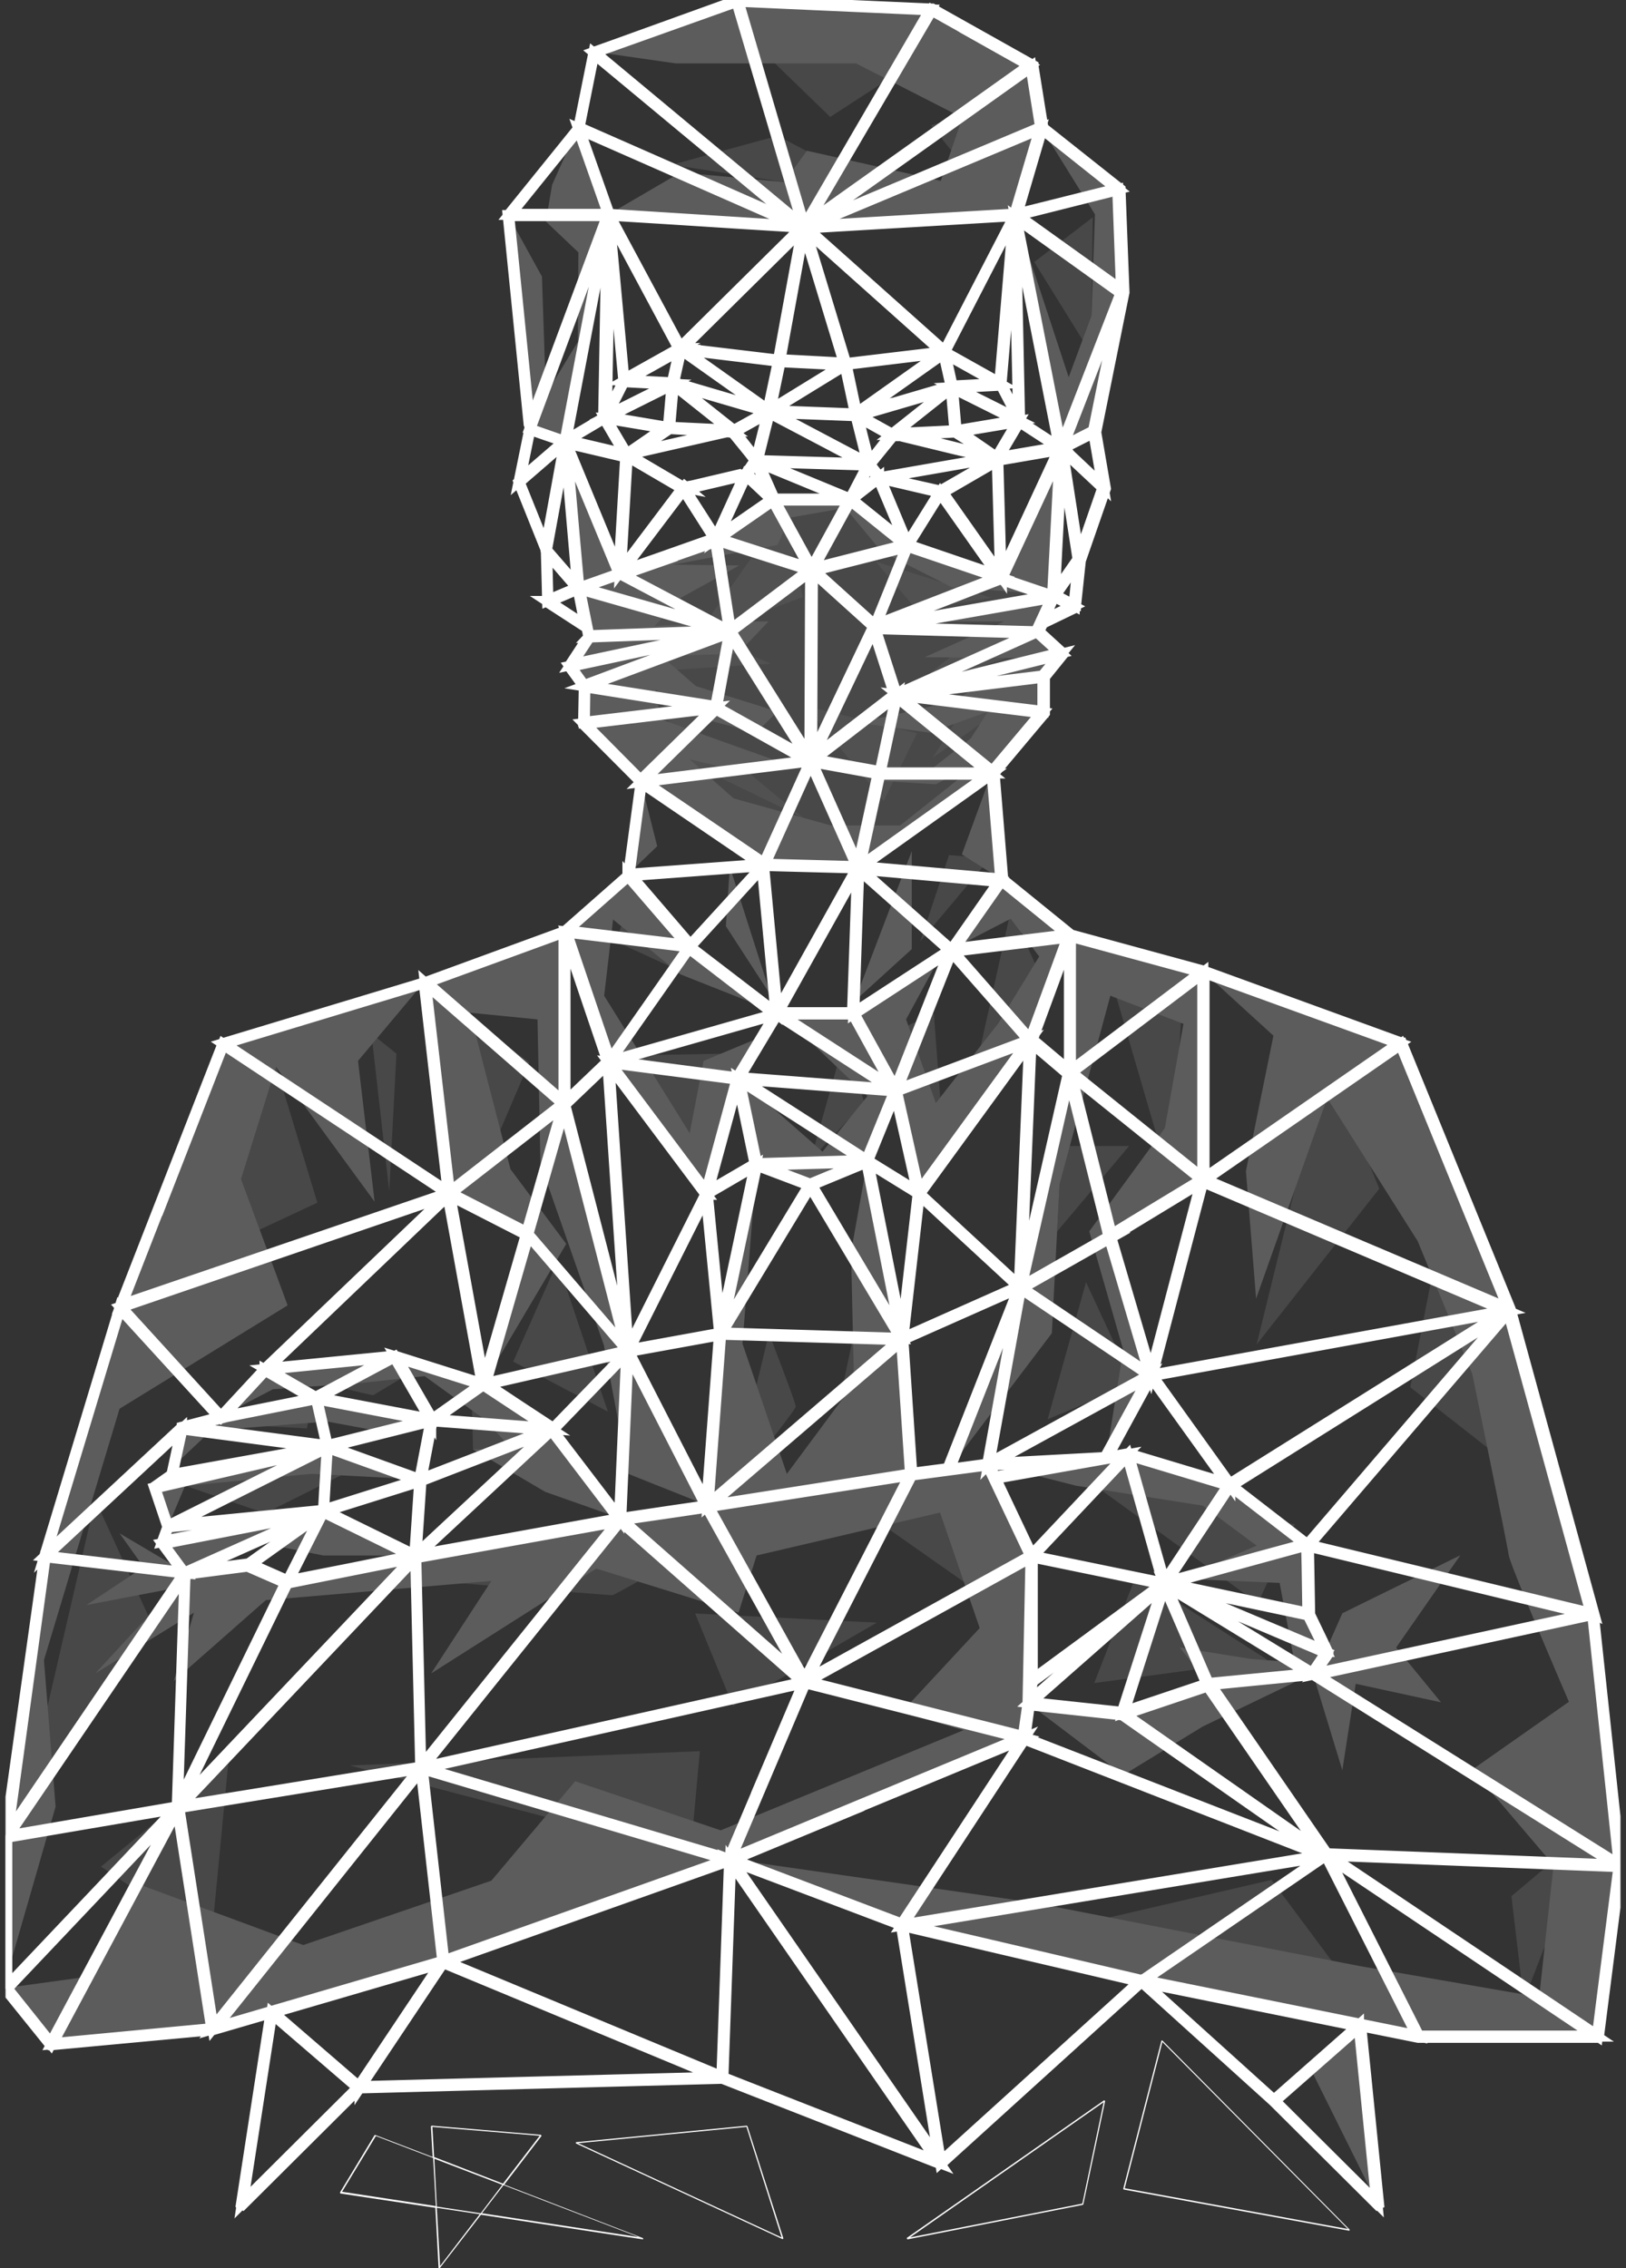 <svg width="147" height="205" viewBox="0 0 147 205" fill="none" xmlns="http://www.w3.org/2000/svg">
<rect x="0" y="0" width="147" height="205" fill="#333333" stroke="none"/>
<g clip-path="url(#clip0_6242_28283)">
<path d="M144.08 145.822L136.55 118.374L126.712 94.271H126.69L108.851 87.782L96.817 84.505L90.655 79.51L89.87 69.855L94.42 64.437V64.392V61.182L96.078 59.13V59.063L93.904 57.079L94.263 56.321L97.221 54.894V54.849L97.669 50.657L99.932 44.147L99.058 39.063L101.613 26.421L101.255 17.145V17.1L94.285 11.571L93.389 5.974V5.929L84.29 0.823H84.268L66.721 0.043L53.746 4.725L53.701 4.77L52.334 11.593L45.992 19.442V19.486L47.919 38.751L46.933 43.589L49.421 49.788L49.533 54.381V54.426L53.073 56.722L53.23 57.547L51.505 60.178V60.245L52.827 62.074L52.76 65.396V65.441L57.981 70.68L56.861 79.109L51.124 84.17L38.507 88.786L20.198 94.315L20.153 94.36L10.876 118.106L4.041 140.716L0.5 165.978V179.736L4.579 184.797H4.623L19.235 183.437L24.501 181.899L21.834 199.179L21.924 199.223L32.501 188.699L65.309 187.83L85.007 195.544H85.052L103.204 179.089L115.149 189.881L124.538 199.223L124.628 199.179L123.014 183.08L128.214 184.128H144.438L144.506 184.084L146.478 168.632L144.035 145.799L144.08 145.822ZM24.568 181.787L19.392 183.303L38.081 159.914L40.031 177.261L24.568 181.787ZM14.327 109.388L20.176 94.382L40.524 107.85L10.965 117.95L14.305 109.388H14.327ZM52.894 62.074L64.413 63.902L52.827 65.284L52.872 62.074H52.894ZM53.275 57.57L65.466 57.124L51.639 60.067L53.297 57.547L53.275 57.57ZM55.023 19.375H46.104L52.312 11.682L55.023 19.375ZM94.218 11.66L101.03 17.078L91.932 19.352L94.195 11.66H94.218ZM97.109 54.716L95.383 53.801L97.49 50.791L97.109 54.649V54.693V54.716ZM94.285 61.093L82.027 62.587L95.854 59.153L94.285 61.07V61.093ZM127.967 97.66L136.393 118.285L108.919 106.623L126.622 94.382L127.967 97.66ZM146.41 168.565L118.936 151.351L143.99 145.911L145.783 162.812L146.388 168.565H146.41ZM103.249 179L81.87 174.005L119.698 167.762L103.249 179.022V179ZM47.785 111.618L56.771 122.075L43.885 125.041L47.762 111.618H47.785ZM51.191 84.237L62.329 85.575L55.135 95.854L53.477 90.971L51.191 84.237ZM56.995 79.131L68.984 78.239L62.418 85.419L58.99 81.428L56.995 79.109V79.131ZM81.601 62.765L94.285 61.204V64.303L81.601 62.742V62.765ZM43.975 125.108L56.726 122.187L50.026 129.099L47.068 127.159L43.975 125.108ZM58.183 70.636L73.354 68.763L69.141 78.083L62.082 73.289L58.205 70.658L58.183 70.636ZM79.584 69.744L73.556 68.651L81.041 62.876L79.584 69.722V69.744ZM20.557 141.585L17.151 142.031L28.804 136.836L22.484 141.34L20.557 141.585ZM29.14 136.724L26.025 142.879L22.641 141.385L29.162 136.724H29.14ZM15.582 137.839L29.588 130.816L29.341 134.874L29.252 136.502L19.952 137.416L15.582 137.839ZM20.041 128.118L28.624 126.401L29.588 130.66L16.859 128.987L20.064 128.14L20.041 128.118ZM54.821 37.502L55.135 20.467L56.413 34.425L55.449 36.298L54.821 37.502ZM82.296 20.044H82.341L91.753 19.486L85.411 31.772L72.884 20.601L82.296 20.044ZM90.207 41.583L90.498 52.018L85.209 44.504L85.904 44.102L90.207 41.605V41.583ZM79.114 56.544L73.578 51.549L82.004 49.409L81.265 51.26L79.136 56.544H79.114ZM90.52 34.804L91.215 36.142L92.134 37.926L86.33 35.027L90.52 34.804ZM70.553 32.686L76.29 32.976L69.612 37.078L70.486 32.887L70.531 32.686H70.553ZM67.483 42.764L68.153 41.896L68.312 41.694L67.909 42.207L67.528 42.697L67.483 42.764ZM78.665 42.029L79.427 43.015L79.603 43.166L79.495 43.099L79.046 42.541L78.643 42.029H78.665ZM79.708 43.121L79.763 43.077L79.632 43.15L79.708 43.121ZM78.665 41.917L80.369 39.754L80.638 39.42H80.548L78.665 41.939V41.917ZM78.576 41.85L77.523 37.636L80.548 39.331L78.576 41.85ZM78.307 41.917L68.469 41.627L69.545 37.301L74.721 40.022L78.307 41.917ZM68.379 41.538L66.407 39.018L69.433 37.324L68.379 41.538ZM69.993 45.105L68.514 41.761L76.626 45.105H69.993ZM76.873 45.105L68.716 41.739L78.464 42.029L76.873 45.083V45.105ZM78.553 42.095L79.383 43.166L77.052 44.972L78.553 42.095ZM79.383 43.166H79.603L84.963 44.414L79.786 43.21H79.539L79.383 43.166ZM85.075 44.347L86.895 43.298L88.169 42.564L86.442 43.568L85.075 44.347ZM79.681 43.099L79.603 43.166L79.763 43.077L79.681 43.099ZM79.603 43.166L89.849 41.378L86.621 40.646L90.005 41.36L88.169 42.564L85.007 44.385L79.603 43.166ZM81.355 39.331L86.621 40.646L89.849 41.378L79.603 43.166L79.427 43.015L78.845 42.285L78.643 41.939L80.727 39.375H81.355V39.331ZM80.638 39.241L77.59 37.547L85.837 35.139L80.638 39.264V39.241ZM77.388 37.569L78.464 41.872L69.769 37.279L77.388 37.569ZM69.388 37.212L66.34 38.907L61.141 34.782L69.388 37.19V37.212ZM65.896 39.018H65.6H66.25H65.896ZM65.489 39.063L65.803 39.018L66.276 39.1L67.769 40.936L68.29 41.605L67.438 42.853L63.989 43.67L61.791 44.057L56.704 41.074L65.511 39.063H65.489ZM61.88 44.035L61.914 43.991L61.993 44.057L61.88 44.035ZM79.427 43.233L81.892 49.097L76.962 45.128L79.427 43.21V43.233ZM85.187 44.303L89.9 41.555L90.005 41.493L88.324 42.474L85.254 44.258L85.187 44.303ZM81.646 39.308L86.352 39.041L90.005 41.36L81.646 39.286V39.308ZM80.772 39.197L85.993 35.05L86.33 38.929L80.772 39.197ZM80.144 36.61L77.702 37.324L85.321 31.928L85.993 34.916L80.144 36.633V36.61ZM77.433 37.368L76.492 32.931L85.142 31.883L77.433 37.346V37.368ZM77.321 37.413L69.679 37.123L76.402 32.998L77.343 37.413H77.321ZM70.508 32.53L72.66 20.735L76.335 32.82L70.508 32.508V32.53ZM69.59 36.32L69.433 37.056L61.724 31.593L70.374 32.641L69.59 36.343V36.32ZM69.164 37.012L60.895 34.581L61.567 31.593L69.186 36.989L69.164 37.012ZM66.094 38.885L60.536 38.617L60.872 34.737L66.094 38.885ZM65.197 38.996L65.511 39.063L56.704 41.074L59.432 39.48L60.536 38.728L65.197 38.996ZM56.659 41.047L61.791 44.057L56.861 41.159L56.659 41.047ZM67.998 42.207L68.357 41.761L69.746 44.927L67.505 42.853L67.998 42.229V42.207ZM76.761 45.195L73.377 51.371L69.993 45.195H76.761ZM76.873 45.217L81.892 49.253L73.489 51.393L76.873 45.217ZM82.027 49.164L79.539 43.21L84.963 44.481L82.049 49.164H82.027ZM90.005 41.36L86.464 39.041H86.621L90.005 41.36ZM86.442 38.929L86.106 35.05L91.999 37.993L86.442 38.929ZM86.083 34.893L85.433 31.95L90.296 34.67L86.106 34.893H86.083ZM76.469 32.864L72.772 20.712L85.209 31.816L76.447 32.864H76.469ZM70.396 32.552L61.634 31.504L72.548 20.712L70.374 32.575L70.396 32.552ZM61.432 31.66L60.782 34.603L56.592 34.381L61.455 31.66H61.432ZM56.413 34.492L60.603 34.715L54.799 37.614L55.74 35.785L56.39 34.492H56.413ZM60.76 34.76L60.424 38.639L54.866 37.703L60.76 34.76ZM60.424 38.773L56.659 41.047L60.267 38.773H60.424ZM67.326 42.943L64.727 48.629L61.903 44.214L67.304 42.943H67.326ZM67.438 42.943L69.791 45.15L64.861 48.562L67.438 42.943ZM69.881 45.239L73.265 51.393L64.883 48.695L69.903 45.217L69.881 45.239ZM78.979 56.633L73.377 68.406L73.444 51.616L79.002 56.633H78.979ZM82.027 49.364L90.296 52.174L79.136 56.499L82.027 49.342V49.364ZM82.072 49.253L85.007 44.548L90.296 52.062L82.072 49.253ZM90.117 41.36L86.688 38.996L92.022 38.104L90.094 41.36H90.117ZM92.156 38.104L95.719 40.423L90.229 41.36L92.156 38.104ZM91.842 37.324L90.498 34.693L91.708 20.445L92.089 37.77L91.865 37.324H91.842ZM90.386 34.626L85.366 31.816L91.641 19.665L90.386 34.626ZM72.48 20.556L61.499 31.415L55.068 19.442L60.133 19.754L66.385 20.155L72.48 20.534V20.556ZM61.41 31.504L56.39 34.314L55.045 19.665L61.388 31.504H61.41ZM54.62 37.792L56.525 41.047L51.236 39.799L54.62 37.792ZM54.754 37.792L60.088 38.684L56.659 41.047L54.732 37.792H54.754ZM61.701 44.147L56.099 51.572L56.704 41.226L61.701 44.147ZM61.791 44.236L64.615 48.673L59.752 50.39L56.188 51.639L61.791 44.236ZM73.22 51.505L67.841 55.563L66.026 56.923L64.771 48.807L73.22 51.505ZM71.853 52.687L73.287 51.616L73.22 68.495L66.049 57.057L71.831 52.709L71.853 52.687ZM113.177 135.788L118.062 139.556L105.4 143.012L111.205 134.25L113.199 135.788H113.177ZM118.734 151.062V151.106L118.622 151.218L105.938 143.458L119.9 149.367L118.757 151.062H118.734ZM118.465 151.262L109.232 152.154L105.378 143.258L118.465 151.262ZM38.955 128.43L37.947 133.714L29.722 130.749L38.955 128.43ZM29.566 130.66L28.602 126.423L38.754 128.363L29.566 130.66ZM43.93 131.418L38.059 133.692L39.067 128.408L49.6 129.21L43.908 131.418H43.93ZM39.202 128.318L43.684 125.152L49.667 129.099L39.202 128.296V128.318ZM38.059 133.826L49.622 129.344L37.611 140.515L38.059 133.826ZM37.499 140.56L29.364 136.568L37.947 133.87L37.499 140.56ZM39.067 128.274L35.818 122.655L43.572 125.108L39.09 128.274H39.067ZM38.933 128.274L28.714 126.334L35.661 122.633L38.933 128.296V128.274ZM29.588 130.816L37.812 133.781L29.252 136.479L29.588 130.816ZM37.364 140.626L31.695 141.764L26.047 142.879L29.207 136.635L37.342 140.626H37.364ZM49.869 129.255L55.964 137.26L37.7 140.56L49.846 129.255H49.869ZM85.747 132.867L89.288 132.399L89.848 133.581L93.187 140.626L72.884 151.864L82.408 133.313L85.747 132.867ZM93.209 151.931L93.075 152.935L93.209 146.201V151.931ZM93.322 151.976L104.257 143.926L93.075 153.76L93.322 151.953V151.976ZM93.322 151.842V140.716L105.131 143.146L93.322 151.82V151.842ZM93.366 140.626L101.927 131.552L105.176 143.079L93.366 140.649V140.626ZM93.277 140.56L89.982 133.603L101.792 131.507L93.277 140.537V140.56ZM92.941 153.916L92.515 156.948L72.906 151.976L93.209 140.738L92.941 153.893V153.916ZM105.154 143.302L101.456 154.763L93.142 153.871L105.154 143.302ZM101.591 154.741L105.266 143.28L109.12 152.199L102.016 154.585L101.591 154.741ZM102.039 131.507L111.07 134.227L105.266 142.99L102.016 131.507H102.039ZM103.585 125.018L99.91 131.73L89.557 132.287L103.877 124.439L103.563 125.041L103.585 125.018ZM99.036 131.886L89.938 133.491L89.422 132.399L99.036 131.886ZM64.144 136.056L81.511 121.161L82.318 133.224L64.144 136.078V136.056ZM73.242 107.025L68.648 105.286L78.083 105.018L73.242 107.025ZM68.402 105.308L73.175 107.114L65.242 120.225L68.402 105.308ZM78.352 105.018L81.467 120.715L73.354 107.092L78.374 105.018H78.352ZM81.556 120.648L78.464 105.04L83.013 107.85L81.556 120.626V120.648ZM66.945 97.526L80.906 98.596L78.352 104.862L66.945 97.526ZM66.811 97.392L67.752 95.809L69.634 92.665L70.239 91.662L80.75 98.463L66.788 97.392H66.811ZM78.195 104.884L68.402 105.174L66.811 97.571L78.195 104.884ZM66.452 113.915L65.13 120.158L63.942 107.872L68.267 105.352L66.452 113.937V113.915ZM73.242 107.181L81.467 120.96L65.22 120.47L73.265 107.181H73.242ZM64.009 135.989L65.152 120.581L81.4 121.072L64.009 135.989ZM78.441 104.906L80.951 98.73L82.968 107.716L78.419 104.906H78.441ZM77.119 91.64L80.817 98.373L70.419 91.64H77.119ZM68.29 105.196L63.965 107.716L66.699 97.682L68.267 105.196H68.29ZM64.032 136.167L82.273 133.313L72.749 151.864L71.293 149.256L64.032 136.167ZM112.997 141.05L118.129 139.645L118.174 141.563L118.241 145.799L105.512 143.101L112.997 141.05ZM82.43 133.179L81.624 121.05L92.134 116.39L85.702 132.733L82.43 133.157V133.179ZM81.624 120.938L83.103 107.961L92.111 116.278L81.624 120.938ZM83.08 107.716L81.041 98.596L92.985 94.115L83.08 107.716ZM80.951 98.418L77.209 91.617L85.859 85.976L80.951 98.418ZM70.307 91.528L77.523 78.618L77.074 91.528H70.307ZM69.052 78.105L73.265 68.83L77.5 78.328L69.052 78.105ZM77.5 78.44L70.262 91.417L69.029 78.217L77.5 78.44ZM66.676 97.415L55.247 95.921L70.105 91.684L66.676 97.392V97.415ZM66.631 97.526L63.853 107.738L55.09 96.032L66.631 97.526ZM65.04 120.514L56.838 122.008L63.853 108.073L65.063 120.514H65.04ZM65.04 120.626L63.897 135.944L57.936 124.327L56.816 122.142L65.04 120.648V120.626ZM57.623 123.948L63.853 136.1L60.917 136.524L56.121 137.237L56.771 122.298L57.623 123.948ZM35.392 122.633L28.535 126.289L24.142 123.748L35.392 122.633ZM15.201 137.995L27.974 136.724L14.708 139.311L15.178 137.995H15.201ZM61.231 136.613L63.92 136.212L72.548 151.753L56.188 137.349L61.231 136.613ZM68.402 162.121L65.892 168.03L38.216 159.802L72.66 152.087L68.402 162.099V162.121ZM66.026 168.007L72.794 152.087L92.403 157.06L76.066 163.838L66.026 168.007ZM119.855 149.256L105.826 143.324L118.264 145.956L119.339 148.141L119.877 149.256H119.855ZM111.182 134.138L104.145 124.327L136.102 118.508L111.182 134.116V134.138ZM111.025 134.116L101.972 131.395H101.949L100.067 131.73L104.056 124.416L111.025 134.116ZM89.4 132.265L92.268 116.434L103.944 124.283L89.422 132.243L89.4 132.265ZM89.265 132.332L85.814 132.8L92.067 116.925L89.288 132.354L89.265 132.332ZM83.125 107.894L93.075 94.226L92.156 116.233L83.125 107.894ZM93.03 94.025L81.063 98.507L86.016 85.999L86.15 86.155L93.053 94.025H93.03ZM77.186 91.55L77.635 78.573L85.881 85.887L77.186 91.55ZM77.567 78.261L73.354 68.83L79.383 69.922L77.567 78.284V78.261ZM73.399 68.562L78.979 56.856L80.884 62.787L73.399 68.562ZM90.408 52.33L94.935 53.868L79.539 56.566L90.408 52.33ZM90.162 41.605L95.742 40.646L90.453 52.04L90.162 41.605ZM92.179 38.104L91.798 20.155L95.787 40.445L92.179 38.104ZM54.575 37.792L51.146 39.821L54.889 20.155L54.575 37.77V37.792ZM56.569 41.293L55.964 51.616L51.169 40.022L56.569 41.293ZM67.169 59.153L73.108 68.607L64.771 63.947L66.004 57.28L67.169 59.153ZM70.15 91.55L62.351 85.575L68.917 78.373L70.15 91.55ZM70.105 91.662L55.09 95.943L62.284 85.686L70.082 91.684L70.105 91.662ZM63.808 107.939L56.771 121.941L55.045 96.211L63.83 107.939H63.808ZM56.009 137.215L49.936 129.255L56.659 122.298L56.009 137.215ZM35.683 122.566H35.661L24.12 123.703L40.502 108.05L43.594 125.063L35.683 122.566ZM23.963 123.837L28.378 126.401L20.064 128.073L23.963 123.859V123.837ZM29.14 130.816L15.559 133.268L16.456 129.143L29.14 130.816ZM14.663 133.982L15.492 133.402L27.28 131.262L14.17 134.316L14.641 133.982H14.663ZM29.05 130.972L15.156 137.929L13.991 134.472L29.05 130.972ZM28.692 136.791L16.657 142.165L14.708 139.512L28.669 136.791H28.692ZM22.372 141.541L25.846 143.057L16.03 163.169L16.725 142.276L22.394 141.541H22.372ZM25.958 143.079L37.342 140.805L16.165 163.124L25.958 143.079ZM55.919 137.46L38.036 159.713L37.588 140.783L55.942 137.483L55.919 137.46ZM56.076 137.46L72.637 152.043L38.148 159.757L56.076 137.438V137.46ZM92.604 157.171L119.608 167.695L81.579 173.983L92.604 157.171ZM92.649 157.06L92.851 155.588L93.053 154.072L101.479 154.986L119.384 167.495L92.627 157.082L92.649 157.06ZM101.636 154.919L109.188 152.377L119.586 167.472L101.636 154.919ZM118.846 151.218L120.056 149.456V149.389L119.474 148.163L118.398 145.933L118.331 141.987L118.286 139.735L143.699 145.889L118.824 151.285L118.869 151.218H118.846ZM118.308 139.645L136.371 118.575L143.856 145.822L118.308 139.645ZM118.196 139.601L117.815 139.311L111.294 134.272L136.124 118.708L118.219 139.601H118.196ZM104.145 124.283L108.739 106.802L136.191 118.463L104.145 124.283ZM108.605 106.846L104.056 124.149L100.425 111.819L102.285 110.681L108.605 106.846ZM100.313 111.885L103.966 124.238L92.358 116.412L100.336 111.885H100.313ZM92.313 116.3L96.638 97.281L100.269 111.774L92.313 116.3ZM92.313 115.787L93.209 94.204L96.571 97.058L92.313 115.787ZM93.142 93.981L90.408 90.859L86.128 85.976L96.549 84.705L93.142 93.981ZM77.791 78.551L90.341 79.666L86.016 85.865L77.791 78.573V78.551ZM77.702 78.351L79.539 69.967H89.467L77.702 78.351ZM79.562 69.855L81.041 62.965L89.489 69.855H79.562ZM81.041 62.787L79.114 56.812L93.456 57.213L81.041 62.787ZM79.607 56.722L95.114 54.002L93.68 57.101L79.629 56.722H79.607ZM95.159 53.868L90.543 52.307L95.831 40.936L95.383 49.609L95.159 53.891V53.868ZM95.921 40.423L91.842 19.687L101.344 26.487L95.921 40.423ZM47.897 38.795L54.821 20.2L51.079 39.91L47.897 38.795ZM51.213 40.334L55.987 51.861L52.334 53.155L51.886 48.138L51.213 40.356V40.334ZM60.357 50.457L64.704 48.941L65.959 57.057L56.233 51.928L60.379 50.479L60.357 50.457ZM73.13 68.763L58.048 70.636L64.727 64.08L73.108 68.763H73.13ZM54.956 96.166L56.659 121.562L55.404 116.679L51.057 99.845L54.934 96.144L54.956 96.166ZM56.659 121.941L47.718 111.551L51.012 100.068L56.659 121.964V121.941ZM43.728 124.907L40.658 108.028L47.583 111.573L43.728 124.907ZM23.985 123.725L19.974 128.051L10.921 118.129L40.367 108.05L23.985 123.703V123.725ZM16.478 129.01H16.456L4.086 140.515L10.831 118.218L19.862 128.096L16.478 128.987V129.01ZM16.411 129.233L15.537 133.291L13.991 134.383V134.45L15.178 137.995L14.663 139.422V139.467L16.613 142.12L4.108 140.649L16.411 129.21V129.233ZM0.657 165.755L4.086 140.693L16.68 142.165L0.657 165.755ZM16.725 142.321L16.03 163.303L0.679 165.934L16.725 142.343V142.321ZM16.254 163.258L37.588 140.76L38.036 159.713L16.232 163.258H16.254ZM37.969 159.847L19.257 183.259L16.165 163.37L37.992 159.824L37.969 159.847ZM65.847 168.074L40.121 177.216L38.171 159.847L65.847 168.074ZM77.635 163.303L92.537 157.126L81.534 173.894L66.183 168.074L77.635 163.325V163.303ZM119.944 167.539L109.412 152.243L118.734 151.329L146.231 168.565L119.944 167.539ZM108.851 106.49V87.894L126.51 94.293L108.851 106.512V106.49ZM108.739 106.49L96.84 96.924L108.739 87.938V106.49ZM108.695 106.601L102.33 110.458L100.47 111.596L96.817 97.08L108.672 106.601H108.695ZM93.322 93.959L96.683 84.839V96.79L93.322 93.959ZM86.218 85.753L90.543 79.577L96.593 84.482L86.24 85.753H86.218ZM90.453 79.443L77.859 78.328L89.691 69.9L90.475 79.443H90.453ZM89.713 69.722L81.265 62.832L94.173 64.415L89.713 69.722ZM81.668 62.542L93.747 57.101L95.854 59.019L81.668 62.542ZM95.562 49.141L95.988 41.025L97.467 50.546L95.338 53.601L95.562 49.141ZM97.534 50.345L96.033 40.646L99.708 44.08L97.534 50.345ZM96.055 40.512L98.879 39.085L99.708 43.924L96.078 40.512H96.055ZM96.055 40.379L101.277 26.978L98.857 38.952L96.055 40.379ZM101.389 26.22L91.932 19.442L101.053 17.145L101.344 24.927L101.389 26.198V26.22ZM91.753 19.352L73.063 20.445H73.018L94.039 11.637L91.753 19.352ZM86.98 2.473L93.097 5.907L72.839 20.311L84.223 0.913L87.047 2.496L86.98 2.473ZM72.682 20.378L66.721 0.11L84.111 0.89L72.749 20.4L72.682 20.378ZM72.548 20.378L53.723 4.725L66.609 0.132L72.615 20.4L72.548 20.378ZM62.822 19.865L55.068 19.375L52.334 11.66L72.346 20.467L62.822 19.865ZM54.934 19.486L47.852 38.461L45.947 19.486H54.934ZM47.874 38.795L49.219 39.264L51.034 39.888L46.956 43.411L47.897 38.795H47.874ZM51.057 40.022L49.331 49.52L46.933 43.567L51.057 39.999V40.022ZM49.51 54.27L49.398 49.899L52.2 53.133L49.51 54.27ZM49.398 49.721L51.124 40.312L51.572 45.462L52.222 52.976L49.398 49.721ZM56.076 51.861L65.533 56.856L52.491 53.133L56.076 51.861ZM64.704 63.857L52.984 62.007L65.959 57.168L64.704 63.88V63.857ZM64.592 63.991L57.914 70.524L52.827 65.396L64.592 63.991ZM57.959 70.703L68.872 78.128L56.838 79.019L57.959 70.703ZM56.771 79.153L62.194 85.441L51.146 84.126L56.771 79.176V79.153ZM53.365 91.261L54.956 95.943L51.079 99.644V84.505L53.365 91.261ZM47.628 111.395L40.703 107.85L50.922 99.912L47.628 111.395ZM40.636 107.761L40.188 103.903L38.462 88.897L50.922 99.756L40.636 107.761ZM39.807 101.562L40.524 107.738L20.221 94.315L38.35 88.83L39.807 101.562ZM0.612 166.045L15.918 163.437L0.612 179.58V166.045ZM2.719 182.322L0.634 179.713L15.828 163.682L4.601 184.686L2.719 182.322ZM16.052 163.503L19.145 183.348L4.713 184.708L16.052 163.503ZM65.959 168.141L65.264 187.696L40.21 177.283L65.959 168.141ZM81.489 173.983L84.918 195.255L66.161 168.163L81.489 173.961V173.983ZM105.109 179.334L103.361 178.978L119.877 167.673L128.146 183.994L116.695 181.676L105.109 179.334ZM120.034 167.762L144.259 184.017H128.258L120.034 167.762ZM144.416 183.994L120.101 167.673L146.366 168.699L144.774 181.14L144.416 183.994ZM108.65 87.849L96.773 96.813V84.616L108.65 87.849ZM95.293 53.891L96.997 54.782L94.263 56.098L95.293 53.891ZM94.083 11.526L73.153 20.311L93.209 6.041L94.083 11.526ZM53.678 4.837L72.346 20.333L52.334 11.526L53.678 4.837ZM49.6 54.359L52.267 53.222L52.917 56.544L49.578 54.359H49.6ZM52.401 53.222L65.69 57.012L53.23 57.458L52.379 53.222H52.401ZM51.55 60.223L65.309 57.28L52.804 61.962L51.55 60.223ZM50.989 99.644L38.529 88.786L50.989 84.237V99.644ZM39.897 177.417L32.434 188.588L24.658 181.876L39.919 177.417H39.897ZM21.924 199.067L24.568 181.965L32.367 188.677L21.924 199.067ZM32.546 188.61L40.053 177.372L65.018 187.74L32.546 188.588V188.61ZM65.354 187.763L66.049 168.253L84.851 195.411L65.354 187.763ZM85.03 195.411L81.579 174.028L89.153 175.811L103.07 179.067L85.03 195.411ZM122.813 183.08L115.171 189.814L103.361 179.156L122.813 183.103V183.08ZM115.238 189.881L122.88 183.169L124.471 199.067L115.238 189.881Z" fill="white"/>
<path d="M29.588 130.816L15.582 137.839L19.952 137.416L29.252 136.502L29.341 134.874L29.588 130.816ZM29.588 130.816L37.812 133.781L29.252 136.479L29.588 130.816ZM68.29 41.605L66.362 39.13M68.29 41.605L68.153 41.627M68.29 41.605L67.769 40.936L66.276 39.1L65.803 39.018L65.489 39.063H65.511M68.29 41.605L67.438 42.853L63.989 43.67L61.791 44.057M79.603 43.166L79.495 43.099L79.046 42.541L78.643 42.029H78.665L79.427 43.015M79.603 43.166H79.383M79.603 43.166L84.963 44.414L79.786 43.21H79.539M79.603 43.166L79.681 43.099L79.763 43.077M79.603 43.166L79.632 43.15M79.603 43.166L79.427 43.015M79.603 43.166L79.763 43.077M79.603 43.166L85.007 44.385L88.169 42.564M79.603 43.166L89.849 41.378L86.621 40.646M79.763 43.077L79.708 43.121L79.632 43.15M79.763 43.077L79.632 43.15M79.383 43.166L78.553 42.095L77.052 44.972L79.383 43.166ZM79.383 43.166L79.539 43.21M79.539 43.21L82.027 49.164H82.049L84.963 44.481L79.539 43.21ZM86.621 40.646L81.489 39.397M86.621 40.646L90.005 41.36M86.621 40.646L81.355 39.331V39.375H80.727L78.643 41.939L78.845 42.285L79.427 43.015M56.704 41.074L65.511 39.063M56.704 41.074L59.432 39.48L60.536 38.728L65.197 38.996L65.511 39.063M56.704 41.074L61.791 44.057M61.993 44.057L61.914 43.991L61.88 44.035L61.993 44.057ZM61.993 44.057L67.102 42.853M90.005 41.36L86.352 39.041L81.646 39.308V39.286L90.005 41.36ZM90.005 41.36L86.464 39.041H86.621L90.005 41.36ZM90.005 41.36L89.9 41.293M90.005 41.36L88.169 42.564M56.659 41.047L61.791 44.057M56.659 41.047L56.861 41.159L61.791 44.057M56.659 41.047L60.424 38.773H60.267L56.659 41.047ZM56.659 41.047L60.088 38.684L54.754 37.792H54.732L56.659 41.047ZM15.178 137.995L14.708 139.311L27.974 136.724L15.201 137.995H15.178ZM15.178 137.995L13.991 134.45V134.383L15.537 133.291L16.411 129.233V129.21L4.108 140.649L16.613 142.12L14.663 139.467V139.422L15.178 137.995ZM38.036 159.713L55.919 137.46L55.942 137.483L37.588 140.783L38.036 159.713ZM38.036 159.713L37.588 140.76L16.254 163.258H16.232L38.036 159.713ZM47.897 38.795L54.821 20.2L51.079 39.91L47.897 38.795ZM47.897 38.795L46.956 43.411L51.034 39.888L49.219 39.264L47.874 38.795H47.897ZM88.169 42.564L86.895 43.298L85.075 44.347L86.442 43.568L88.169 42.564ZM144.08 145.822L136.55 118.374L126.712 94.271H126.69L108.851 87.782L96.817 84.505L90.655 79.51L89.87 69.855L94.42 64.437V64.392V61.182L96.078 59.13V59.063L93.904 57.079L94.263 56.321L97.221 54.894V54.849L97.669 50.657L99.932 44.147L99.058 39.063L101.613 26.421L101.255 17.145V17.1L94.285 11.571L93.389 5.974V5.929L84.29 0.823H84.268L66.721 0.043L53.746 4.725L53.701 4.77L52.334 11.593L45.992 19.442V19.486L47.919 38.751L46.933 43.589L49.421 49.788L49.533 54.381V54.426L53.073 56.722L53.23 57.547L51.505 60.178V60.245L52.827 62.074L52.76 65.396V65.441L57.981 70.68L56.861 79.109L51.124 84.17L38.507 88.786L20.198 94.315L20.153 94.36L10.876 118.106L4.041 140.716L0.5 165.978V179.736L4.579 184.797H4.623L19.235 183.437L24.501 181.899L21.834 199.179L21.924 199.223L32.501 188.699L65.309 187.83L85.007 195.544H85.052L103.204 179.089L115.149 189.881L124.538 199.223L124.628 199.179L123.014 183.08L128.214 184.128H144.438L144.506 184.084L146.478 168.632L144.035 145.799L144.08 145.822ZM24.568 181.787L19.392 183.303L38.081 159.914L40.031 177.261L24.568 181.787ZM14.327 109.388L20.176 94.382L40.524 107.85L10.965 117.95L14.305 109.388H14.327ZM52.894 62.074L64.413 63.902L52.827 65.284L52.872 62.074H52.894ZM53.275 57.57L65.466 57.124L51.639 60.067L53.297 57.547L53.275 57.57ZM55.023 19.375H46.104L52.312 11.682L55.023 19.375ZM94.218 11.66L101.03 17.078L91.932 19.352L94.195 11.66H94.218ZM97.109 54.716L95.383 53.801L97.49 50.791L97.109 54.649V54.693V54.716ZM94.285 61.093L82.027 62.587L95.854 59.153L94.285 61.07V61.093ZM127.967 97.66L136.393 118.285L108.919 106.623L126.622 94.382L127.967 97.66ZM146.41 168.565L118.936 151.351L143.99 145.911L145.783 162.812L146.388 168.565H146.41ZM103.249 179L81.87 174.005L119.698 167.762L103.249 179.022V179ZM47.785 111.618L56.771 122.075L43.885 125.041L47.762 111.618H47.785ZM51.191 84.237L62.329 85.575L55.135 95.854L53.477 90.971L51.191 84.237ZM56.995 79.131L68.984 78.239L62.418 85.419L58.99 81.428L56.995 79.109V79.131ZM81.601 62.765L94.285 61.204V64.303L81.601 62.742V62.765ZM43.975 125.108L56.726 122.187L50.026 129.099L47.068 127.159L43.975 125.108ZM58.183 70.636L73.354 68.763L69.141 78.083L62.082 73.289L58.205 70.658L58.183 70.636ZM79.584 69.744L73.556 68.651L81.041 62.876L79.584 69.722V69.744ZM20.557 141.585L17.151 142.031L28.804 136.836L22.484 141.34L20.557 141.585ZM29.14 136.724L26.025 142.879L22.641 141.385L29.162 136.724H29.14ZM20.041 128.118L28.624 126.401L29.588 130.66L16.859 128.987L20.064 128.14L20.041 128.118ZM54.821 37.502L55.135 20.467L56.413 34.425L55.449 36.298L54.821 37.502ZM82.296 20.044H82.341L91.753 19.486L85.411 31.772L72.884 20.601L82.296 20.044ZM90.207 41.583L90.498 52.018L85.209 44.504L85.904 44.102L90.207 41.605V41.583ZM79.114 56.544L73.578 51.549L82.004 49.409L81.265 51.26L79.136 56.544H79.114ZM90.52 34.804L91.215 36.142L92.134 37.926L86.33 35.027L90.52 34.804ZM70.553 32.686L76.29 32.976L69.612 37.078L70.486 32.887L70.531 32.686H70.553ZM67.483 42.764L68.153 41.896L68.312 41.694L67.909 42.207L67.528 42.697L67.483 42.764ZM78.665 41.917L80.369 39.754L80.638 39.42H80.548L78.665 41.939V41.917ZM78.576 41.85L77.523 37.636L80.548 39.331L78.576 41.85ZM78.307 41.917L68.469 41.627L69.545 37.301L74.721 40.022L78.307 41.917ZM68.379 41.538L66.407 39.018L69.433 37.324L68.379 41.538ZM69.993 45.105L68.514 41.761L76.626 45.105H69.993ZM76.873 45.105L68.716 41.739L78.464 42.029L76.873 45.083V45.105ZM80.638 39.241L77.59 37.547L85.837 35.139L80.638 39.264V39.241ZM77.388 37.569L78.464 41.872L69.769 37.279L77.388 37.569ZM69.388 37.212L66.34 38.907L61.141 34.782L69.388 37.19V37.212ZM65.896 39.018H65.6H66.25H65.896ZM79.427 43.233L81.892 49.097L76.962 45.128L79.427 43.21V43.233ZM85.187 44.303L89.9 41.555L90.005 41.493L88.324 42.474L85.254 44.258L85.187 44.303ZM80.772 39.197L85.993 35.05L86.33 38.929L80.772 39.197ZM80.144 36.61L77.702 37.324L85.321 31.928L85.993 34.916L80.144 36.633V36.61ZM77.433 37.368L76.492 32.931L85.142 31.883L77.433 37.346V37.368ZM77.321 37.413L69.679 37.123L76.402 32.998L77.343 37.413H77.321ZM70.508 32.53L72.66 20.735L76.335 32.82L70.508 32.508V32.53ZM69.59 36.32L69.433 37.056L61.724 31.593L70.374 32.641L69.59 36.343V36.32ZM69.164 37.012L60.895 34.581L61.567 31.593L69.186 36.989L69.164 37.012ZM66.094 38.885L60.536 38.617L60.872 34.737L66.094 38.885ZM67.998 42.207L68.357 41.761L69.746 44.927L67.505 42.853L67.998 42.229V42.207ZM76.761 45.195L73.377 51.371L69.993 45.195H76.761ZM76.873 45.217L81.892 49.253L73.489 51.393L76.873 45.217ZM86.442 38.929L86.106 35.05L91.999 37.993L86.442 38.929ZM86.083 34.893L85.433 31.95L90.296 34.67L86.106 34.893H86.083ZM76.469 32.864L72.772 20.712L85.209 31.816L76.447 32.864H76.469ZM70.396 32.552L61.634 31.504L72.548 20.712L70.374 32.575L70.396 32.552ZM61.432 31.66L60.782 34.604L56.592 34.381L61.455 31.66H61.432ZM56.413 34.492L60.603 34.715L54.799 37.614L55.74 35.785L56.39 34.492H56.413ZM60.76 34.76L60.424 38.639L54.866 37.703L60.76 34.76ZM67.326 42.943L64.727 48.629L61.903 44.214L67.304 42.943H67.326ZM67.438 42.943L69.791 45.15L64.861 48.562L67.438 42.943ZM69.881 45.239L73.265 51.393L64.883 48.695L69.903 45.217L69.881 45.239ZM78.979 56.633L73.377 68.406L73.444 51.616L79.002 56.633H78.979ZM82.027 49.364L90.296 52.174L79.136 56.499L82.027 49.342V49.364ZM82.072 49.253L85.007 44.548L90.296 52.062L82.072 49.253ZM90.117 41.36L86.688 38.996L92.022 38.104L90.094 41.36H90.117ZM92.156 38.104L95.719 40.423L90.229 41.36L92.156 38.104ZM91.842 37.324L90.498 34.693L91.708 20.445L92.089 37.77L91.865 37.324H91.842ZM90.386 34.626L85.366 31.816L91.641 19.665L90.386 34.626ZM72.48 20.556L61.499 31.415L55.068 19.442L60.133 19.754L66.385 20.155L72.48 20.534V20.556ZM61.41 31.504L56.39 34.314L55.045 19.665L61.388 31.504H61.41ZM54.62 37.792L56.525 41.047L51.236 39.799L54.62 37.792ZM61.701 44.147L56.099 51.572L56.704 41.226L61.701 44.147ZM61.791 44.236L64.615 48.673L59.752 50.39L56.188 51.639L61.791 44.236ZM73.22 51.505L67.841 55.563L66.026 56.923L64.771 48.807L73.22 51.505ZM71.853 52.687L73.287 51.616L73.22 68.495L66.049 57.057L71.831 52.709L71.853 52.687ZM113.177 135.788L118.062 139.556L105.4 143.012L111.205 134.25L113.199 135.788H113.177ZM118.734 151.062V151.106L118.622 151.218L105.938 143.458L119.9 149.367L118.757 151.062H118.734ZM118.465 151.262L109.232 152.154L105.378 143.258L118.465 151.262ZM38.955 128.43L37.947 133.714L29.722 130.749L38.955 128.43ZM29.566 130.66L28.602 126.423L38.754 128.363L29.566 130.66ZM43.93 131.418L38.059 133.692L39.067 128.408L49.6 129.21L43.908 131.418H43.93ZM39.202 128.318L43.684 125.152L49.667 129.099L39.202 128.296V128.318ZM38.059 133.826L49.622 129.344L37.611 140.515L38.059 133.826ZM37.499 140.56L29.364 136.568L37.947 133.87L37.499 140.56ZM39.067 128.274L35.818 122.655L43.572 125.108L39.09 128.274H39.067ZM38.933 128.274L28.714 126.334L35.661 122.633L38.933 128.296V128.274ZM37.364 140.626L31.695 141.764L26.047 142.879L29.207 136.635L37.342 140.626H37.364ZM49.869 129.255L55.964 137.26L37.7 140.56L49.846 129.255H49.869ZM85.747 132.867L89.288 132.399L89.848 133.581L93.187 140.626L72.884 151.864L82.408 133.313L85.747 132.867ZM93.209 151.931L93.075 152.935L93.209 146.201V151.931ZM93.322 151.976L104.257 143.926L93.075 153.76L93.322 151.953V151.976ZM93.322 151.842V140.716L105.131 143.146L93.322 151.82V151.842ZM93.366 140.626L101.927 131.552L105.176 143.079L93.366 140.649V140.626ZM93.277 140.56L89.982 133.603L101.792 131.507L93.277 140.537V140.56ZM92.941 153.916L92.515 156.948L72.906 151.976L93.209 140.738L92.941 153.893V153.916ZM105.154 143.302L101.456 154.763L93.142 153.871L105.154 143.302ZM101.591 154.741L105.266 143.28L109.12 152.199L102.016 154.585L101.591 154.741ZM102.039 131.507L111.07 134.227L105.266 142.99L102.016 131.507H102.039ZM103.585 125.018L99.91 131.73L89.557 132.287L103.877 124.439L103.563 125.041L103.585 125.018ZM99.036 131.886L89.938 133.491L89.422 132.399L99.036 131.886ZM64.144 136.056L81.511 121.161L82.318 133.224L64.144 136.078V136.056ZM73.242 107.025L68.648 105.286L78.083 105.018L73.242 107.025ZM68.402 105.308L73.175 107.114L65.242 120.225L68.402 105.308ZM78.352 105.018L81.467 120.715L73.354 107.092L78.374 105.018H78.352ZM81.556 120.648L78.464 105.04L83.013 107.85L81.556 120.626V120.648ZM66.945 97.526L80.906 98.596L78.352 104.862L66.945 97.526ZM66.811 97.392L67.752 95.809L69.634 92.665L70.239 91.662L80.75 98.463L66.788 97.392H66.811ZM78.195 104.884L68.402 105.174L66.811 97.571L78.195 104.884ZM66.452 113.915L65.13 120.158L63.942 107.872L68.267 105.352L66.452 113.937V113.915ZM73.242 107.181L81.467 120.96L65.22 120.47L73.265 107.181H73.242ZM64.009 135.989L65.152 120.581L81.4 121.072L64.009 135.989ZM78.441 104.906L80.951 98.73L82.968 107.716L78.419 104.906H78.441ZM77.119 91.64L80.817 98.373L70.419 91.64H77.119ZM68.29 105.196L63.965 107.716L66.699 97.682L68.267 105.196H68.29ZM64.032 136.167L82.273 133.313L72.749 151.864L71.293 149.256L64.032 136.167ZM112.997 141.05L118.129 139.645L118.174 141.563L118.241 145.799L105.512 143.101L112.997 141.05ZM82.43 133.179L81.624 121.05L92.134 116.39L85.702 132.733L82.43 133.157V133.179ZM81.624 120.938L83.103 107.961L92.111 116.278L81.624 120.938ZM83.08 107.716L81.041 98.596L92.985 94.115L83.08 107.716ZM80.951 98.418L77.209 91.617L85.859 85.976L80.951 98.418ZM70.307 91.528L77.523 78.618L77.074 91.528H70.307ZM69.052 78.105L73.265 68.83L77.5 78.328L69.052 78.105ZM77.5 78.44L70.262 91.417L69.029 78.217L77.5 78.44ZM66.676 97.415L55.247 95.921L70.105 91.684L66.676 97.392V97.415ZM66.631 97.526L63.853 107.738L55.09 96.032L66.631 97.526ZM65.04 120.514L56.838 122.008L63.853 108.073L65.063 120.514H65.04ZM65.04 120.626L63.897 135.944L57.936 124.327L56.816 122.142L65.04 120.648V120.626ZM57.623 123.948L63.853 136.1L60.917 136.524L56.121 137.237L56.771 122.298L57.623 123.948ZM35.392 122.633L28.535 126.289L24.142 123.748L35.392 122.633ZM61.231 136.613L63.92 136.212L72.548 151.753L56.188 137.349L61.231 136.613ZM68.402 162.121L65.892 168.03L38.216 159.802L72.66 152.087L68.402 162.099V162.121ZM66.026 168.007L72.794 152.087L92.403 157.06L76.066 163.838L66.026 168.007ZM119.855 149.256L105.826 143.324L118.264 145.956L119.339 148.141L119.877 149.256H119.855ZM111.182 134.138L104.145 124.327L136.102 118.508L111.182 134.116V134.138ZM111.025 134.116L101.972 131.395H101.949L100.067 131.73L104.056 124.416L111.025 134.116ZM89.4 132.265L92.268 116.434L103.944 124.283L89.422 132.243L89.4 132.265ZM89.265 132.332L85.814 132.8L92.067 116.925L89.288 132.354L89.265 132.332ZM83.125 107.894L93.075 94.226L92.156 116.233L83.125 107.894ZM93.03 94.025L81.063 98.507L86.016 85.999L86.15 86.155L93.053 94.025H93.03ZM77.186 91.55L77.635 78.573L85.881 85.887L77.186 91.55ZM77.567 78.261L73.354 68.83L79.383 69.922L77.567 78.284V78.261ZM73.399 68.562L78.979 56.856L80.884 62.787L73.399 68.562ZM90.408 52.33L94.935 53.868L79.539 56.566L90.408 52.33ZM90.162 41.605L95.742 40.646L90.453 52.04L90.162 41.605ZM92.179 38.104L91.798 20.155L95.787 40.445L92.179 38.104ZM54.575 37.792L51.146 39.821L54.889 20.155L54.575 37.77V37.792ZM56.569 41.293L55.964 51.616L51.169 40.022L56.569 41.293ZM67.169 59.153L73.108 68.607L64.771 63.947L66.004 57.28L67.169 59.153ZM70.15 91.55L62.351 85.575L68.917 78.373L70.15 91.55ZM70.105 91.662L55.09 95.943L62.284 85.686L70.082 91.684L70.105 91.662ZM63.808 107.939L56.771 121.941L55.045 96.211L63.83 107.939H63.808ZM56.009 137.215L49.936 129.255L56.659 122.298L56.009 137.215ZM35.683 122.566H35.661L24.12 123.703L40.502 108.05L43.594 125.063L35.683 122.566ZM23.963 123.837L28.378 126.401L20.064 128.073L23.963 123.859V123.837ZM29.14 130.816L15.559 133.268L16.456 129.143L29.14 130.816ZM14.663 133.982L15.492 133.402L27.28 131.262L14.17 134.316L14.641 133.982H14.663ZM29.05 130.972L15.156 137.929L13.991 134.472L29.05 130.972ZM28.692 136.791L16.657 142.165L14.708 139.512L28.669 136.791H28.692ZM22.372 141.541L25.846 143.057L16.03 163.169L16.725 142.276L22.394 141.541H22.372ZM25.958 143.079L37.342 140.805L16.165 163.124L25.958 143.079ZM56.076 137.46L72.637 152.043L38.148 159.757L56.076 137.438V137.46ZM92.604 157.171L119.608 167.695L81.579 173.983L92.604 157.171ZM92.649 157.06L92.851 155.588L93.053 154.072L101.479 154.986L119.384 167.495L92.627 157.082L92.649 157.06ZM101.636 154.919L109.188 152.377L119.586 167.472L101.636 154.919ZM118.846 151.218L120.056 149.456V149.389L119.474 148.163L118.398 145.933L118.331 141.987L118.286 139.735L143.699 145.889L118.824 151.285L118.869 151.218H118.846ZM118.308 139.645L136.371 118.575L143.856 145.822L118.308 139.645ZM118.196 139.601L117.815 139.311L111.294 134.272L136.124 118.708L118.219 139.601H118.196ZM104.145 124.283L108.739 106.802L136.191 118.463L104.145 124.283ZM108.605 106.846L104.056 124.149L100.425 111.819L102.285 110.681L108.605 106.846ZM100.313 111.885L103.966 124.238L92.358 116.412L100.336 111.885H100.313ZM92.313 116.3L96.638 97.281L100.269 111.774L92.313 116.3ZM92.313 115.787L93.209 94.204L96.571 97.058L92.313 115.787ZM93.142 93.981L90.408 90.859L86.128 85.976L96.549 84.705L93.142 93.981ZM77.791 78.551L90.341 79.666L86.016 85.865L77.791 78.573V78.551ZM77.702 78.351L79.539 69.967H89.467L77.702 78.351ZM79.562 69.855L81.041 62.965L89.489 69.855H79.562ZM81.041 62.787L79.114 56.812L93.456 57.213L81.041 62.787ZM79.607 56.722L95.114 54.002L93.68 57.101L79.629 56.722H79.607ZM95.159 53.868L90.543 52.307L95.831 40.936L95.383 49.609L95.159 53.891V53.868ZM95.921 40.423L91.842 19.687L101.344 26.487L95.921 40.423ZM51.213 40.334L55.987 51.861L52.334 53.155L51.886 48.138L51.213 40.356V40.334ZM60.357 50.457L64.704 48.941L65.959 57.057L56.233 51.928L60.379 50.479L60.357 50.457ZM73.13 68.763L58.048 70.636L64.727 64.08L73.108 68.763H73.13ZM54.956 96.166L56.659 121.562L55.404 116.679L51.057 99.845L54.934 96.144L54.956 96.166ZM56.659 121.941L47.718 111.551L51.012 100.068L56.659 121.964V121.941ZM43.729 124.907L40.658 108.028L47.583 111.573L43.729 124.907ZM23.985 123.725L19.974 128.051L10.921 118.129L40.367 108.05L23.985 123.703V123.725ZM16.478 129.01H16.456L4.086 140.515L10.831 118.218L19.862 128.096L16.478 128.987V129.01ZM0.657 165.755L4.086 140.693L16.68 142.165L0.657 165.755ZM16.725 142.321L16.03 163.303L0.679 165.934L16.725 142.343V142.321ZM37.969 159.847L19.257 183.259L16.165 163.37L37.992 159.824L37.969 159.847ZM65.847 168.074L40.121 177.216L38.171 159.847L65.847 168.074ZM77.635 163.303L92.537 157.126L81.534 173.894L66.183 168.074L77.635 163.325V163.303ZM119.944 167.539L109.412 152.243L118.734 151.329L146.231 168.565L119.944 167.539ZM108.851 106.49V87.894L126.51 94.293L108.851 106.512V106.49ZM108.739 106.49L96.84 96.924L108.739 87.938V106.49ZM108.695 106.601L102.33 110.458L100.47 111.596L96.817 97.08L108.672 106.601H108.695ZM93.322 93.959L96.683 84.839V96.79L93.322 93.959ZM86.218 85.753L90.543 79.577L96.593 84.482L86.24 85.753H86.218ZM90.453 79.443L77.859 78.328L89.691 69.9L90.475 79.443H90.453ZM89.713 69.722L81.265 62.832L94.173 64.415L89.713 69.722ZM81.668 62.542L93.747 57.101L95.854 59.019L81.668 62.542ZM95.562 49.141L95.988 41.025L97.467 50.546L95.338 53.601L95.562 49.141ZM97.534 50.345L96.033 40.646L99.708 44.08L97.534 50.345ZM96.055 40.512L98.879 39.085L99.708 43.924L96.078 40.512H96.055ZM96.055 40.379L101.277 26.978L98.857 38.952L96.055 40.379ZM101.389 26.22L91.932 19.442L101.053 17.145L101.344 24.927L101.389 26.198V26.22ZM91.753 19.352L73.063 20.445H73.018L94.039 11.637L91.753 19.352ZM86.98 2.473L93.097 5.907L72.839 20.311L84.223 0.913L87.047 2.496L86.98 2.473ZM72.682 20.378L66.721 0.11L84.111 0.89L72.749 20.4L72.682 20.378ZM72.548 20.378L53.723 4.725L66.609 0.132L72.615 20.4L72.548 20.378ZM62.822 19.865L55.068 19.375L52.334 11.66L72.346 20.467L62.822 19.865ZM54.934 19.486L47.852 38.461L45.947 19.486H54.934ZM51.057 40.022L49.331 49.52L46.933 43.567L51.057 39.999V40.022ZM49.51 54.27L49.398 49.899L52.2 53.133L49.51 54.27ZM49.398 49.721L51.124 40.312L51.572 45.462L52.222 52.976L49.398 49.721ZM56.076 51.861L65.533 56.856L52.491 53.133L56.076 51.861ZM64.704 63.857L52.984 62.007L65.959 57.168L64.704 63.88V63.857ZM64.592 63.991L57.914 70.524L52.827 65.396L64.592 63.991ZM57.959 70.703L68.872 78.128L56.838 79.019L57.959 70.703ZM56.771 79.153L62.194 85.441L51.146 84.126L56.771 79.175V79.153ZM53.365 91.261L54.956 95.943L51.079 99.644V84.505L53.365 91.261ZM47.628 111.395L40.703 107.85L50.922 99.912L47.628 111.395ZM40.636 107.761L40.188 103.903L38.462 88.897L50.922 99.756L40.636 107.761ZM39.807 101.562L40.524 107.738L20.221 94.315L38.35 88.83L39.807 101.562ZM0.612 166.045L15.918 163.437L0.612 179.58V166.045ZM2.719 182.322L0.634 179.713L15.828 163.682L4.601 184.686L2.719 182.322ZM16.052 163.503L19.145 183.348L4.713 184.708L16.052 163.503ZM65.959 168.141L65.264 187.696L40.21 177.283L65.959 168.141ZM81.489 173.983L84.918 195.255L66.161 168.163L81.489 173.961V173.983ZM105.109 179.334L103.361 178.978L119.877 167.673L128.146 183.994L116.695 181.676L105.109 179.334ZM120.034 167.762L144.259 184.017H128.258L120.034 167.762ZM144.416 183.994L120.101 167.673L146.366 168.699L144.774 181.14L144.416 183.994ZM108.65 87.849L96.773 96.813V84.616L108.65 87.849ZM95.293 53.891L96.997 54.782L94.263 56.098L95.293 53.891ZM94.083 11.526L73.153 20.311L93.209 6.041L94.083 11.526ZM53.678 4.837L72.346 20.333L52.334 11.526L53.678 4.837ZM49.6 54.359L52.267 53.222L52.917 56.544L49.578 54.359H49.6ZM52.401 53.222L65.69 57.012L53.23 57.458L52.379 53.222H52.401ZM51.55 60.223L65.309 57.28L52.804 61.962L51.55 60.223ZM50.989 99.644L38.529 88.786L50.989 84.237V99.644ZM39.897 177.417L32.434 188.588L24.658 181.876L39.919 177.417H39.897ZM21.924 199.067L24.568 181.965L32.367 188.677L21.924 199.067ZM32.546 188.61L40.053 177.372L65.018 187.74L32.546 188.588V188.61ZM65.354 187.763L66.049 168.253L84.851 195.411L65.354 187.763ZM85.03 195.411L81.579 174.028L89.153 175.811L103.07 179.067L85.03 195.411ZM122.813 183.08L115.171 189.814L103.361 179.156L122.813 183.103V183.08ZM115.238 189.881L122.88 183.169L124.471 199.067L115.238 189.881Z" stroke="white" strokeWidth="0.1"/>
<path d="M104.997 184.44L101.546 197.819L101.591 197.885L121.984 201.609L122.028 201.52L105.087 184.418H104.997V184.44ZM101.68 197.774L105.087 184.552L121.849 201.453L101.703 197.774H101.68Z" fill="white"/>
<path d="M81.982 202.281L82.027 202.392L97.893 199.27L97.938 199.226L99.91 189.883L99.82 189.816L81.982 202.258V202.281ZM97.848 199.159L82.273 202.214L99.776 189.995L97.848 199.159Z" fill="white"/>
<path d="M67.528 192.113L52.065 193.607V193.719L70.755 202.37L70.822 202.303L67.573 192.158L67.505 192.113H67.528ZM52.267 193.696L67.483 192.225L70.665 202.214L52.267 193.696Z" fill="white"/>
<path d="M48.95 193.027L48.905 192.938L39.023 192.113L38.955 192.18L39.112 194.945L33.935 192.961H33.868L30.731 198.156L30.776 198.245L39.359 199.538L39.65 204.979H39.762L43.482 200.163L58.138 202.392V202.281L45.589 197.442L48.95 193.05V193.027ZM39.09 192.225L48.793 193.027L45.477 197.353L39.247 194.945L39.09 192.202V192.225ZM45.409 197.465L43.46 200.029L39.493 199.427L39.269 195.101L45.432 197.465H45.409ZM30.91 198.111L33.98 193.05L39.157 195.034L39.403 199.382L30.933 198.089L30.91 198.111ZM39.784 204.8L39.493 199.538L43.37 200.118L39.784 204.8ZM57.645 202.169L43.572 200.029L45.521 197.487L57.645 202.147V202.169Z" fill="white"/>
<g opacity="0.2" clip-path="url(#clip1_6242_28283)">
<g style="mix-blend-mode:color-dodge">
<path d="M95.226 53.757L90.475 52.151L82.027 49.253L76.873 45.105H69.903L64.749 48.673L56.076 51.728L52.289 53.066L53.163 57.436L51.438 60.089L52.76 61.94L52.693 65.284L57.914 70.546L69.029 78.105L77.657 78.328L89.691 69.744L94.106 64.482L94.24 61.07L95.921 58.997L93.725 56.99L94.666 54.961L93.052 54.27L81.444 56.165H90.767L83.596 59.398L92.179 59.465L86.307 63.344L79.943 64.816L76.873 65.218L84.066 66.221L89.332 64.303L87.764 66.734L84.358 69.387L79.069 70.546L84.604 70.881L88.907 68.629L81.377 74.605H75.125L66.318 72.152L62.351 68.629L67.08 69.744L70.732 68.941L65.152 66.957L59.707 64.995L59.281 62.341L62.351 64.66L68.357 66.221L70.284 64.303L62.911 62.007L59.819 59.309L66.721 59.063L69.477 56.165H65.623L59.169 56.589L61.522 54.047L66.833 51.103L60.827 51.036L70.284 49.253L71.427 46.778L76.424 45.908L79.696 49.855L86.038 53.066L95.226 53.757Z" fill="white"/>
<path d="M95.921 40.445L95.226 53.757L90.475 52.151L95.921 40.445Z" fill="white"/>
<path d="M51.146 39.801L56.076 51.73L52.289 53.068L51.146 39.801Z" fill="white"/>
<path d="M55.023 19.375L51.146 39.799L47.83 38.662L45.902 19.375L48.995 24.994L49.353 35.652L52.244 30.88L52.289 22.809L49.353 20.021L49.914 16.699L52.244 11.504L55.023 19.375Z" fill="white"/>
<path d="M91.775 19.376L72.66 20.491L55.023 19.376L61.522 15.586L70.889 16.455L72.951 13.624L85.052 16.344L87.002 10.636L77.388 5.73H61.096L53.611 4.66L66.587 0L84.133 0.78L93.21 5.886L94.106 11.505L91.775 19.376Z" fill="white"/>
<path d="M95.921 40.446L98.879 38.952L101.434 26.287L101.075 17.034L94.106 11.504L98.991 19.375L98.677 28.539L96.616 34.091L91.775 19.375L95.921 40.446Z" fill="white"/>
<path d="M89.691 69.746L90.475 79.445L86.957 77.216L89.691 69.746Z" fill="white"/>
<path d="M86.061 85.778L90.475 79.445L96.683 84.484L93.209 93.939L83.125 107.785L80.772 98.331L77.455 91.53L84.985 86.469L81.915 92.132L84.604 99.691L90.251 92.489L93.949 86.447L91.372 83.035L86.061 85.778Z" fill="white"/>
<path d="M82.43 76.926V85.778L77.254 90.483L82.43 76.926Z" fill="white"/>
<path d="M65.981 78.328L69.701 89.99L65.623 83.702L65.981 78.328Z" fill="white"/>
<path d="M57.914 70.547L56.794 78.998L59.415 76.478L57.914 70.547Z" fill="white"/>
<path d="M70.284 91.531L62.351 85.444L56.794 79L51.012 84.084L55.023 95.879L63.942 107.786L66.766 97.417L69.029 93.627L63.606 95.879L62.351 102.412L54.62 89.993L55.426 83.103L61.499 88.053L70.284 91.531Z" fill="white"/>
<path d="M77.164 91.531H70.284L73.892 94.742L78.419 99.068L74.363 104.085L66.766 97.418L68.402 105.177L73.287 107.028L78.419 104.887L80.772 98.332L77.164 91.531Z" fill="white"/>
<path d="M82.43 133.204L81.624 120.985L78.419 104.887L76.94 113.159L77.209 125.021L71.136 133.204L67.124 121.431L68.402 105.177L65.152 120.495L64.009 136.08L82.43 133.204Z" fill="white"/>
<path d="M100 131.71L104.101 124.196L100.381 111.642L108.739 106.559V87.762L96.683 84.484V96.882L92.268 116.258L85.792 132.758L95.092 120.494L95.787 107.027L100.381 89.992L106.991 92.534L105.311 101.943L98.476 111.286L101.546 122.01L100 131.71Z" fill="white"/>
<path d="M56.121 137.237L49.914 129.099L43.728 125.018L35.728 122.477L24.03 123.636L19.974 128.006L24.68 125.554L32.344 125.018L38.395 124.372L43.728 128.229L46.328 130.994H42.765L49.286 134.829L56.121 137.237Z" fill="white"/>
<path d="M39.09 128.276L28.602 126.27L16.501 128.923L15.716 132.468L19.1 129.28L29.588 128.477L35.728 129.614L39.09 128.276Z" fill="white"/>
<path d="M38.036 133.715L29.588 130.66L15.559 133.202L13.991 134.295L15.223 137.862L16.725 134.295L28.176 133.202L38.036 133.715Z" fill="white"/>
<path d="M37.588 140.583L29.229 136.48L15.223 137.863L14.685 139.312L16.725 142.077L22.91 139.312L29.229 140.583H37.588Z" fill="white"/>
<path d="M64.009 136.079L56.794 122.009L51.034 99.69L51.012 84.082L38.395 88.698L40.591 107.784L47.673 111.396L43.729 125.02L51.191 112.422L46.149 105.666L42.496 91.529L48.592 92.131L48.86 105.175L54.597 121.586L56.794 133.203L64.009 136.079Z" fill="white"/>
<path d="M89.377 132.266L102.016 131.352L110.711 134.116L118.241 139.535L118.353 145.822L119.855 149.212L118.689 151.241L109.255 152.155L106.655 148.899L113.042 149.925L117.031 150.237L115.686 143.058L106.7 142.679L113.602 139.691L108.739 136.079L97.266 134.272L89.377 132.266Z" fill="white"/>
<path d="M92.627 156.949L93.322 151.865V140.582L89.377 132.266L82.43 133.202L64.009 136.078L56.121 137.238L37.588 140.582L26.002 142.879L22.462 141.318L16.725 142.076L10.809 138.576L12.982 141.63L7.806 145.064L15.716 143.548L8.612 151.241L17.532 145.755L15.716 151.932L24.03 144.618L44.423 142.879L38.978 151.241L53.903 141.764L66.766 145.755L68.402 140.582L84.985 136.703L88.571 147.138L81.489 154.763L87.114 156.369L65.152 165.421L51.998 160.984L44.423 169.97L27.414 175.79L12.332 170.215L7.806 178.666L0.5 179.669L4.556 184.731L19.145 183.348L39.717 177.328L65.981 168.008L92.627 156.949Z" fill="white"/>
<path d="M38.395 88.699L20.086 94.229L10.809 117.975L3.974 140.585L0.5 165.937V178.98L5.027 163.283L3.974 150.039L10.809 127.318L26.002 117.975L21.789 106.559L24.949 96.414L33.868 108.611L32.367 95.879L38.395 88.699Z" fill="white"/>
<path d="M108.739 87.761L126.578 94.227L136.416 118.33L143.945 145.822L146.388 168.588L144.416 184.04H128.191L103.159 178.978L81.489 173.894L65.959 168.008L93.299 171.932L122.902 177.685L139.15 180.494L140.449 168.565L133.099 159.936L141.839 153.805C141.839 153.805 136.505 141.452 136.393 140.538C136.281 139.624 133.099 124.172 133.099 124.172L128.169 112.176L119.989 99.244L113.558 117.371L112.639 105.844L115.126 93.602L108.695 87.738L108.739 87.761Z" fill="white"/>
<path d="M118.689 151.243C118.689 151.243 121.356 160.006 121.356 159.983C121.356 159.961 122.566 152.179 122.566 152.179L130.275 153.852L126.219 148.902L132.023 140.562L121.356 145.802L119.855 149.192L118.689 151.221V151.243Z" fill="white"/>
<path d="M92.851 153.851L100.672 154.765L109.255 152.156L118.689 151.242L108.739 156.036L101.546 160.429L92.851 153.851Z" fill="white"/>
<path d="M122.656 182.926L124.538 199.158L118.689 187.385L122.656 182.926Z" fill="white"/>
</g>
<g style="mix-blend-mode:color-dodge" opacity="0.5">
<path d="M95.226 53.757L82.027 49.253L76.873 45.105H69.903L64.704 48.762L56.233 51.616L52.356 52.976L53.208 57.391L51.393 60.067L52.782 61.873L52.827 65.329L58.071 70.569L69.097 78.15L77.836 78.395L89.534 69.699L94.106 64.482L94.308 61.093L95.787 59.108L93.882 56.633L95.226 53.757Z" fill="white"/>
</g>
<g style="mix-blend-mode:color-dodge" opacity="0.5">
<path d="M70.957 46.133L72.57 53.959L62.867 57.593L70.957 46.133Z" fill="white"/>
</g>
<g style="mix-blend-mode:color-dodge" opacity="0.5">
<path d="M56.592 54.34L69.679 59.981L56.592 60.806V54.34Z" fill="white"/>
</g>
<g style="mix-blend-mode:color-dodge" opacity="0.5">
<path d="M55.113 65.465L72.57 73.893L65.04 67.65L55.113 65.465Z" fill="white"/>
</g>
<g style="mix-blend-mode:color-dodge" opacity="0.5">
<path d="M93.478 61.965L84.335 68.476L87.876 62.834L93.478 61.965Z" fill="white"/>
</g>
<g style="mix-blend-mode:color-dodge" opacity="0.5">
<path d="M92.47 58.953L81.96 62.52L88.212 57.57L92.47 58.953Z" fill="white"/>
</g>
<g style="mix-blend-mode:color-dodge" opacity="0.5">
<path d="M89.624 54.028L79.158 50.75L82.834 55.053L89.624 54.028Z" fill="white"/>
</g>
<g style="mix-blend-mode:color-dodge" opacity="0.5">
<path d="M72.794 63.793L79.898 72.377L82.901 66.268L72.794 63.793Z" fill="white"/>
</g>
<g style="mix-blend-mode:color-dodge" opacity="0.5">
<path d="M66.116 63.012C66.116 63.012 61.724 68.051 61.544 68.096C61.343 68.118 59.864 63.368 59.864 63.368L66.116 63.012Z" fill="white"/>
</g>
<g style="mix-blend-mode:color-dodge" opacity="0.5">
<path d="M92.515 8.719L89.982 18.552L84.178 11.328L92.515 8.719Z" fill="white"/>
</g>
<g style="mix-blend-mode:color-dodge" opacity="0.5">
<path d="M67.483 3.234L86.33 3.257L75.057 10.57L67.483 3.234Z" fill="white"/>
</g>
<g style="mix-blend-mode:color-dodge" opacity="0.5">
<path d="M60.715 14.894L81.243 18.06C81.243 18.06 70.419 12.307 70.307 12.285C70.195 12.285 60.738 14.894 60.738 14.894H60.715Z" fill="white"/>
</g>
<g style="mix-blend-mode:color-dodge" opacity="0.5">
<path d="M98.79 19.645L98.633 31.953L93.501 23.68L98.79 19.645Z" fill="white"/>
</g>
<g style="mix-blend-mode:color-dodge" opacity="0.5">
<path d="M95.137 45.621L93.904 54.941L92.089 52.333L95.137 45.621Z" fill="white"/>
</g>
<g style="mix-blend-mode:color-dodge" opacity="0.5">
<path d="M91.394 82.231L93.837 87.671L87.472 99.912L91.394 82.231Z" fill="white"/>
</g>
<g style="mix-blend-mode:color-dodge" opacity="0.5">
<path d="M80.525 93.404L85.142 101.119L84.425 91.598L80.525 93.404Z" fill="white"/>
</g>
<g style="mix-blend-mode:color-dodge" opacity="0.5">
<path d="M76.447 93.625L78.128 99.668L73.287 104.818L76.447 93.625Z" fill="white"/>
</g>
<g style="mix-blend-mode:color-dodge" opacity="0.5">
<path d="M89.512 77.571L83.192 85.085L85.792 77.281L89.512 77.571Z" fill="white"/>
</g>
<g style="mix-blend-mode:color-dodge" opacity="0.5">
<path d="M65.287 95.231C65.287 95.231 63.18 103.726 62.979 103.547C62.777 103.369 56.906 95.386 56.906 95.386L65.287 95.231Z" fill="white"/>
</g>
<g style="mix-blend-mode:color-dodge" opacity="0.5">
<path d="M56.906 81.762L63.875 88.852L55.651 85.084L56.906 81.762Z" fill="white"/>
</g>
<g style="mix-blend-mode:color-dodge" opacity="0.5">
<path d="M78.89 112.512L79.562 132.334L76.088 125.779L78.89 112.512Z" fill="white"/>
</g>
<g style="mix-blend-mode:color-dodge" opacity="0.5">
<path d="M69.522 120.492L66.094 134.74C66.094 134.74 71.942 127.471 71.942 127.114C71.942 126.758 69.522 120.514 69.522 120.514V120.492Z" fill="white"/>
</g>
<g style="mix-blend-mode:color-dodge" opacity="0.5">
<path d="M100.112 87.316L106.947 89.189L105.893 107.139L100.112 87.316Z" fill="white"/>
</g>
<g style="mix-blend-mode:color-dodge" opacity="0.5">
<path d="M102.084 103.57L95.562 111.307L95.944 103.57H102.084Z" fill="white"/>
</g>
<g style="mix-blend-mode:color-dodge" opacity="0.5">
<path d="M98.184 115.879L102.442 125.043L94.711 128.276L98.184 115.879Z" fill="white"/>
</g>
<g style="mix-blend-mode:color-dodge" opacity="0.5">
<path d="M50.407 114.027L46.395 123.058L54.956 127.584L50.407 114.027Z" fill="white"/>
</g>
<g style="mix-blend-mode:color-dodge" opacity="0.5">
<path d="M39.067 89.59L42.922 107.539L47.852 96.011L39.067 89.59Z" fill="white"/>
</g>
<g style="mix-blend-mode:color-dodge" opacity="0.5">
<path d="M50.093 86.469L42.653 90.482L50.743 89.746L50.093 86.469Z" fill="white"/>
</g>
<g style="mix-blend-mode:color-dodge" opacity="0.5">
<path d="M32.972 142.391L66.273 137.977C66.273 137.977 55.628 144.197 55.337 144.175C55.023 144.175 32.994 142.391 32.994 142.391H32.972Z" fill="white"/>
</g>
<g style="mix-blend-mode:color-dodge" opacity="0.5">
<path d="M86.576 135.145L91.663 146.137L78.979 137.24L86.576 135.145Z" fill="white"/>
</g>
<g style="mix-blend-mode:color-dodge" opacity="0.5">
<path d="M31.627 159.559L62.418 167.653L63.27 158.266L31.627 159.559Z" fill="white"/>
</g>
<g style="mix-blend-mode:color-dodge" opacity="0.5">
<path d="M9.128 168.701L19.1 175.39L20.646 159.27L9.128 168.701Z" fill="white"/>
</g>
<g style="mix-blend-mode:color-dodge" opacity="0.5">
<path d="M79.27 146.649L66.273 154.186L62.844 145.824L79.27 146.649Z" fill="white"/>
</g>
<g style="mix-blend-mode:color-dodge" opacity="0.5">
<path d="M42.653 125.711C42.653 125.711 52.513 134.83 52.2 134.741C51.886 134.652 42.765 131.018 42.765 131.018L42.63 125.711H42.653Z" fill="white"/>
</g>
<g style="mix-blend-mode:color-dodge" opacity="0.5">
<path d="M26.495 124.353L38.754 123.082C38.754 123.082 33.868 126.025 33.756 126.092C33.644 126.159 26.495 124.353 26.495 124.353Z" fill="white"/>
</g>
<g style="mix-blend-mode:color-dodge" opacity="0.5">
<path d="M18.137 128.564C18.562 128.475 28.176 126.602 28.176 126.602L27.75 129.099L18.137 128.586V128.564Z" fill="white"/>
</g>
<g style="mix-blend-mode:color-dodge" opacity="0.5">
<path d="M16.097 134.051L32.434 132.535L23.963 136.772L16.097 134.051Z" fill="white"/>
</g>
<g style="mix-blend-mode:color-dodge" opacity="0.5">
<path d="M17.666 138.667L30.081 136.883C30.081 136.883 32.053 140.138 31.986 140.16C31.919 140.16 17.666 138.667 17.666 138.667Z" fill="white"/>
</g>
<g style="mix-blend-mode:color-dodge" opacity="0.5">
<path d="M97.826 133.426L117.054 137.774L113.714 144.887L97.826 133.426Z" fill="white"/>
</g>
<g style="mix-blend-mode:color-dodge" opacity="0.5">
<path d="M98.924 152.112L114.588 150.016L102.711 142.391L98.924 152.112Z" fill="white"/>
</g>
<g style="mix-blend-mode:color-dodge" opacity="0.5">
<path d="M94.711 174.585L122.365 179.869L114.947 169.902L94.711 174.585Z" fill="white"/>
</g>
<g style="mix-blend-mode:color-dodge" opacity="0.5">
<path d="M137.76 180.807L143.699 165.422L136.64 171.375L137.76 180.807Z" fill="white"/>
</g>
<g style="mix-blend-mode:color-dodge" opacity="0.5">
<path d="M130.208 111.531L137.357 133.093L127.496 125.378L130.208 111.531Z" fill="white"/>
</g>
<g style="mix-blend-mode:color-dodge" opacity="0.5">
<path d="M119.944 95.723L124.695 107.429L113.602 121.52L119.944 95.723Z" fill="white"/>
</g>
<g style="mix-blend-mode:color-dodge" opacity="0.5">
<path d="M24.523 95.008C24.254 94.941 13.341 115.856 13.341 115.856L28.692 108.698L24.546 95.008H24.523Z" fill="white"/>
</g>
<g style="mix-blend-mode:color-dodge" opacity="0.5">
<path d="M35.84 95.231L35.19 107.65L33.577 93.402L35.84 95.231Z" fill="white"/>
</g>
<g style="mix-blend-mode:color-dodge" opacity="0.5">
<path d="M8.612 135.543L2.181 163.37L13.632 146.535L8.612 135.543Z" fill="white"/>
</g>
</g>
</g>
<defs>
<clipPath id="clip0_6242_28283">
<rect width="146" height="205" fill="white" transform="translate(0.5)"/>
</clipPath>
<clipPath id="clip1_6242_28283">
<rect width="145.888" height="199.158" fill="white" transform="translate(0.5)"/>
</clipPath>
</defs>
</svg>
